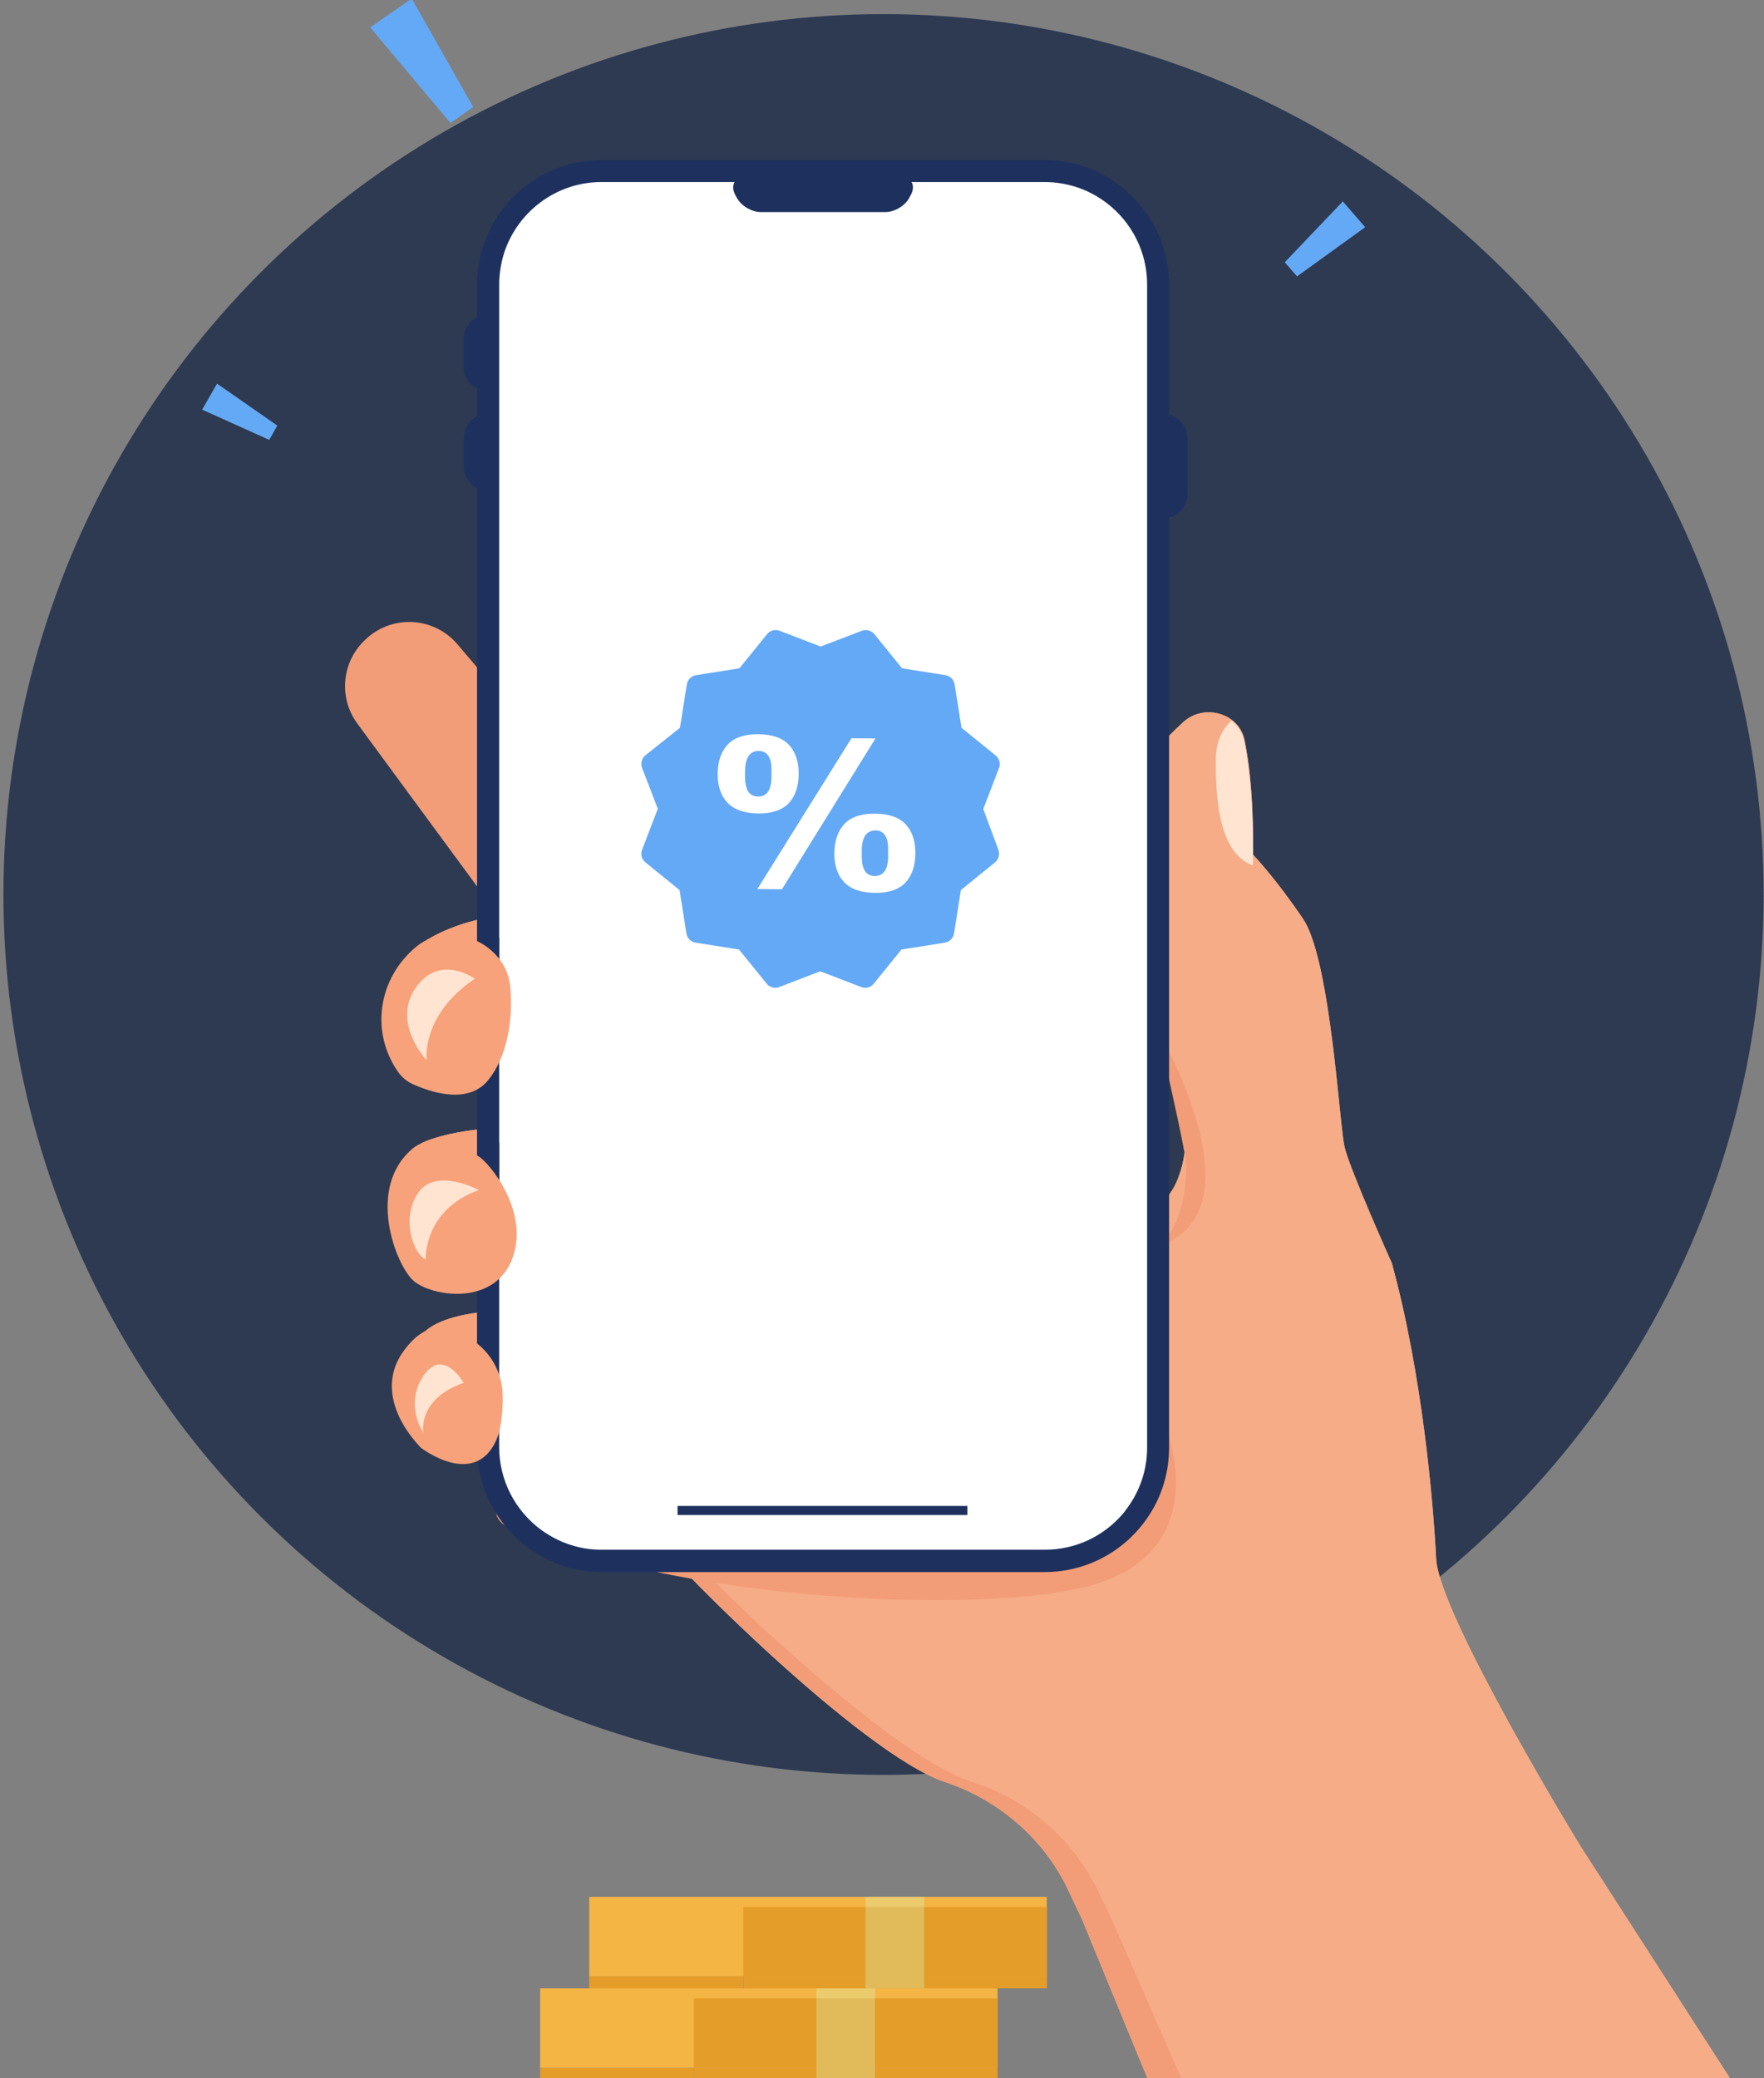 <?xml version="1.0" encoding="utf-8"?>
<!-- Generator: Adobe Illustrator 24.3.0, SVG Export Plug-In . SVG Version: 6.00 Build 0)  -->
<svg version="1.1" id="Layer_1" xmlns="http://www.w3.org/2000/svg" xmlns:xlink="http://www.w3.org/1999/xlink" x="0px" y="0px"
	 viewBox="0 0 875.3 1030.9" style="enable-background:new 0 0 875.3 1030.9;" xml:space="preserve">
<rect x="0" y="0" width="875.3" height="1030.9" fill="#808080" stroke="none"/>
<style type="text/css">
	.st0{fill:#2E3A52;}
	.st1{display:none;}
	.st2{display:inline;}
	.st3{fill:#64A9F5;}
	.st4{fill:#F29D78;}
	.st5{fill:#F7A27A;}
	.st6{fill:#FFB27D;}
	.st7{fill:#F6AC87;}
	.st8{fill:#FFE4D2;}
	.st9{fill:#FFFFFF;}
	.st10{fill:#1E315E;}
	.st11{fill:none;}
	.st12{fill:#E59D29;}
	.st13{fill:#F4B545;}
	.st14{opacity:0.3;}
	.st15{fill:#D8FFCA;}
	.st16{clip-path:url(#SVGID_2_);}
	.st17{clip-path:url(#SVGID_4_);}
	.st18{clip-path:url(#SVGID_6_);}
	.st19{clip-path:url(#SVGID_8_);}
	.st20{clip-path:url(#SVGID_10_);}
	.st21{clip-path:url(#SVGID_12_);}
	.st22{clip-path:url(#SVGID_14_);}
	.st23{clip-path:url(#SVGID_16_);}
	.st24{clip-path:url(#SVGID_18_);}
	.st25{clip-path:url(#SVGID_20_);}
	.st26{clip-path:url(#SVGID_22_);}
	.st27{clip-path:url(#SVGID_24_);}
	.st28{clip-path:url(#SVGID_26_);}
	.st29{clip-path:url(#SVGID_28_);}
	.st30{clip-path:url(#SVGID_30_);}
	.st31{clip-path:url(#SVGID_32_);}
	.st32{clip-path:url(#SVGID_34_);}
	.st33{clip-path:url(#SVGID_36_);}
	.st34{clip-path:url(#SVGID_38_);}
	.st35{clip-path:url(#SVGID_40_);}
	.st36{clip-path:url(#SVGID_42_);}
	.st37{clip-path:url(#SVGID_44_);}
	.st38{clip-path:url(#SVGID_46_);}
	.st39{clip-path:url(#SVGID_48_);}
	.st40{clip-path:url(#SVGID_50_);}
	.st41{clip-path:url(#SVGID_52_);}
	.st42{clip-path:url(#SVGID_54_);}
	.st43{clip-path:url(#SVGID_56_);}
	.st44{clip-path:url(#SVGID_58_);}
	.st45{clip-path:url(#SVGID_60_);}
	.st46{clip-path:url(#SVGID_62_);}
	.st47{clip-path:url(#SVGID_64_);}
	.st48{clip-path:url(#SVGID_66_);}
	.st49{clip-path:url(#SVGID_68_);}
	.st50{clip-path:url(#SVGID_70_);}
	.st51{clip-path:url(#SVGID_72_);}
	.st52{opacity:0.3;clip-path:url(#SVGID_74_);}
	.st53{clip-path:url(#SVGID_76_);}
	.st54{clip-path:url(#SVGID_78_);}
	.st55{clip-path:url(#SVGID_80_);}
	.st56{clip-path:url(#SVGID_82_);}
	.st57{clip-path:url(#SVGID_84_);}
	.st58{opacity:0.3;clip-path:url(#SVGID_86_);}
	.st59{clip-path:url(#SVGID_88_);}
</style>
<g>
	<g>
		<circle class="st0" cx="438.4" cy="443.7" r="436.7"/>
	</g>
</g>
<g class="st1">
	<g class="st2">
		<g>
			<g>
				<polygon class="st3" points="251.7,68.4 237.3,78.4 186.2,17.7 212.7,-0.7 				"/>
			</g>
			<g>
				<polygon class="st3" points="646.9,139.4 637.3,128.3 683,80.3 700.7,100.6 				"/>
			</g>
			<g>
				<polygon class="st3" points="173.8,202.9 167.5,214 115.3,190.4 126.8,170.2 				"/>
			</g>
			<g>
				<g>
					<g>
						<g>
							<path class="st4" d="M322.9,378.3l-65.6-77.4c-10.6-12.5-29.4-13.7-41.5-2.7l-0.4,0.4c-11,10-12.6,26.6-3.8,38.5l75.9,103.2
								L322.9,378.3z"/>
						</g>
					</g>
					<g>
						<g>
							<path class="st5" d="M243.2,436.1c0,0,16.1-10.5,38.6-11.3l-4.2,21.3L243.2,436.1z"/>
						</g>
						<g>
							<path class="st5" d="M240.6,529.2c0,0,11.9-7,43.8-7.6l-13,20.3L240.6,529.2z"/>
						</g>
						<g>
							<path class="st5" d="M239.1,620.2c0,0,2-16.8,55.9-14.6l-24,24.6L239.1,620.2z"/>
						</g>
					</g>
				</g>
				<g>
					<path class="st5" d="M243.2,436.1c0,0,16.1-10.5,38.6-11.3l-4.2,21.3L243.2,436.1z"/>
				</g>
				<g>
					<path class="st5" d="M240.6,529.2c0,0,11.9-7,43.8-7.6l-13,20.3L240.6,529.2z"/>
				</g>
				<g>
					<path class="st5" d="M239.1,620.2c0,0,2-16.8,55.9-14.6l-24,24.6L239.1,620.2z"/>
				</g>
			</g>
			<g>
				<path class="st6" d="M295,708c0,0,4,2.3,9.9,5.7l0,0c2.7,1.6,5.9,3.5,9.2,5.4c3.2,1.9,6.6,3.9,10,6c7.6,4.6,15.1,9.4,20.4,13.1
					c0.2,0.1,0.3,0.2,0.5,0.4c0.2,0.1,0.3,0.2,0.4,0.3s0.3,0.2,0.4,0.3c0.3,0.2,0.7,0.5,1,0.7c0.1,0.1,0.3,0.2,0.4,0.3
					c1.7,1.3,3,2.4,3.8,3.2c0.2,0.2,0.4,0.4,0.5,0.6c0.2,0.3,0.4,0.5,0.4,0.7c1.2,4.8,89.3,100.9,127.5,115
					c6.9,2.5,13.5,5.6,19.7,9.7c0.3,0.2,0.6,0.4,0.9,0.6c16.1,10.7,28.8,25.9,36.4,43.6l6.1,14l0.4,0.9l43.8,101.1H853l-82.5-137.9
					c0,0-64.7-114-66-141.9s-6.3-91.3-20.3-145.9c0,0-19-45.7-21.6-57.1c-2.2-10.1-5.5-75.2-15.1-103.9c-1.2-3.6-2.5-6.7-4-9l0,0
					l0,0c-12.7-20.3-22.8-31.7-22.8-31.7s0-0.1,0-0.3c0.1-3.2,0.6-33.4-3.8-56.5c-0.8-4.2-3-7.5-5.9-9.9c-6.2-5-15.8-5.2-22.2,1.3
					c-0.9,0.9-1.9,1.9-2.8,2.9c-2.5,2.6-5,5.4-7.5,8.3c-0.9,1-1.8,2.1-2.6,3.1c-10,12.1-18.3,25.6-17.3,35.7
					c0.4,3.6,1.3,9.2,2.7,16.2c3.3,17.2,9.1,42.8,14.6,67.2c0.6,2.6,1.2,5.2,1.8,7.8l0,0c0.3,1.3,0.6,2.6,0.9,3.8
					c0,0.1,0.1,0.2,0.1,0.3c0.2,0.8,0.3,1.5,0.5,2.3c0.8,3.3,1.5,6.6,2.2,9.8c1.1,4.9,2.1,9.5,3.1,13.9c0.2,0.8,0.3,1.5,0.5,2.2
					c0.4,1.8,0.8,3.6,1.1,5.3c0.6,2.7,1.1,5.2,1.6,7.5c0.1,0.5,0.2,1.1,0.3,1.6c0,0.1,0.1,0.2,0.1,0.4c0.1,0.3,0.1,0.6,0.2,0.9
					c0.1,0.7,0.3,1.4,0.4,2.1c0.1,0.3,0.1,0.5,0.2,0.8c0,0.2,0.1,0.4,0.1,0.6c0.1,0.5,0.2,1.1,0.3,1.6c0.2,1,0.4,1.9,0.5,2.8
					c0.1,0.3,0.1,0.7,0.2,1c0,0.3,0.1,0.5,0.1,0.7s0.1,0.4,0.1,0.5c0.2,1,0.3,1.8,0.3,2.4c0,0.1,0,0.2,0,0.2c0,0.1,0,0.2,0,0.3
					c0,0.5,0,1.1,0,1.7c0,0.4,0,0.8,0,1.3c0,0.4,0,0.9-0.1,1.3c0,0.2,0,0.5,0,0.7c-0.1,0.9-0.1,1.9-0.2,3c0,0.2,0,0.5-0.1,0.7
					c0,0.3-0.1,0.6-0.1,0.9c0,0.4-0.1,0.8-0.1,1.2c-0.1,0.6-0.2,1.2-0.3,1.8c-0.1,0.4-0.1,0.8-0.2,1.2c-0.1,0.5-0.2,1-0.3,1.4
					c-0.1,0.3-0.1,0.6-0.2,0.9c-0.1,0.5-0.2,1-0.3,1.5c0,0.1-0.1,0.2-0.1,0.3c-0.1,0.3-0.1,0.5-0.2,0.8c-0.1,0.3-0.2,0.6-0.2,0.9
					c-0.1,0.3-0.2,0.6-0.3,0.9c-0.2,0.6-0.4,1.2-0.6,1.7c-0.1,0.3-0.2,0.6-0.3,0.9c-0.2,0.6-0.4,1.1-0.7,1.7
					c-0.1,0.2-0.2,0.5-0.3,0.7c-0.4,0.8-0.8,1.6-1.2,2.4c-0.1,0.2-0.2,0.4-0.3,0.5c-0.1,0.2-0.3,0.5-0.4,0.7
					c-0.1,0.2-0.3,0.4-0.4,0.7c-0.2,0.3-0.3,0.5-0.5,0.8c-0.2,0.2-0.3,0.5-0.5,0.7c-0.3,0.4-0.6,0.8-0.9,1.2
					c-0.1,0.2-0.2,0.3-0.3,0.4c-0.2,0.2-0.4,0.5-0.6,0.7c-0.3,0.3-0.6,0.7-0.9,1c-0.2,0.2-0.5,0.5-0.7,0.7s-0.3,0.3-0.5,0.5l0,0
					c-0.3,0.3-0.6,0.5-0.9,0.8l0,0c-0.6,0.5-1.2,1-1.8,1.5c-1.7,1.3-3.7,2.5-5.8,3.5c-3.8,1.8-16.9,7.8-35.5,16.4
					c-12.8,5.9-28.1,12.9-44.8,20.6c-7.5,3.5-15.3,7-23.2,10.7c-49.3,22.7-104.8,48.2-138.9,63.9c-8.4,3.8-15.4,7.1-20.9,9.6
					c-3.2,1.5-5.8,2.7-7.7,3.6c-1.2,0.6-2.2,1-2.9,1.3c-0.3,0.2-0.6,0.3-0.8,0.4C295.2,707.9,295,708,295,708z"/>
			</g>
			<g>
				<path class="st7" d="M295,708c0,0,4,2.3,9.9,5.7l0,0c2.7,1.6,5.9,3.5,9.2,5.4c3.2,1.9,6.6,3.9,10,6c7.6,4.6,15.1,9.4,20.4,13.1
					c0.2,0.1,0.3,0.2,0.5,0.4c0.2,0.1,0.3,0.2,0.4,0.3s0.3,0.2,0.4,0.3c0.3,0.2,0.7,0.5,1,0.7c0.1,0.1,0.3,0.2,0.4,0.3
					c1.7,1.3,3,2.4,3.8,3.2c0.2,0.2,0.4,0.4,0.5,0.6c0.2,0.3,0.4,0.5,0.4,0.7c1.2,4.8,89.3,100.9,127.5,115
					c6.9,2.5,13.5,5.6,19.7,9.7c0.3,0.2,0.6,0.4,0.9,0.6c16.1,10.7,28.8,25.9,36.4,43.6l6.1,14l0.4,0.9l43.8,101.1H853l-82.5-137.9
					c0,0-64.7-114-66-141.9s-6.3-91.3-20.3-145.9c0,0-19-45.7-21.6-57.1c-2.2-10.1-5.5-75.2-15.1-103.9c-1.2-3.6-2.5-6.7-4-9l0,0
					l0,0c-12.7-20.3-22.8-31.7-22.8-31.7s0-0.1,0-0.3c0.1-3.2,0.6-33.4-3.8-56.5c-0.8-4.2-3-7.5-5.9-9.9c-6.2-5-15.8-5.2-22.2,1.3
					c-0.9,0.9-1.9,1.9-2.8,2.9c-2.5,2.6-5,5.4-7.5,8.3c-0.9,1-1.8,2.1-2.6,3.1c-10,12.1-18.3,25.6-17.3,35.7
					c0.4,3.6,1.3,9.2,2.7,16.2c3.3,17.2,9.1,42.8,14.6,67.2c0.6,2.6,1.2,5.2,1.8,7.8l0,0c0.3,1.3,0.6,2.6,0.9,3.8
					c0,0.1,0.1,0.2,0.1,0.3c0.2,0.8,0.3,1.5,0.5,2.3c0.8,3.3,1.5,6.6,2.2,9.8c1.1,4.9,2.1,9.5,3.1,13.9c0.2,0.8,0.3,1.5,0.5,2.2
					c0.4,1.8,0.8,3.6,1.1,5.3c0.6,2.7,1.1,5.2,1.6,7.5c0.1,0.5,0.2,1.1,0.3,1.6c0,0.1,0.1,0.2,0.1,0.4c0.1,0.3,0.1,0.6,0.2,0.9
					c0.1,0.7,0.3,1.4,0.4,2.1c0.1,0.3,0.1,0.5,0.2,0.8c0,0.2,0.1,0.4,0.1,0.6c0.1,0.5,0.2,1.1,0.3,1.6c0.2,1,0.4,1.9,0.5,2.8
					c0.1,0.3,0.1,0.7,0.2,1c0,0.3,0.1,0.5,0.1,0.7s0.1,0.4,0.1,0.5c0.2,1,0.3,1.8,0.3,2.4c0,0.1,0,0.2,0,0.2c0,0.1,0,0.2,0,0.3
					c0,0.5,0,1.1,0,1.7c0,0.4,0,0.8,0,1.3c0,0.4,0,0.9-0.1,1.3c0,0.2,0,0.5,0,0.7c-0.1,0.9-0.1,1.9-0.2,3c0,0.2,0,0.5-0.1,0.7
					c0,0.3-0.1,0.6-0.1,0.9c0,0.4-0.1,0.8-0.1,1.2c-0.1,0.6-0.2,1.2-0.3,1.8c-0.1,0.4-0.1,0.8-0.2,1.2c-0.1,0.5-0.2,1-0.3,1.4
					c-0.1,0.3-0.1,0.6-0.2,0.9c-0.1,0.5-0.2,1-0.3,1.5c0,0.1-0.1,0.2-0.1,0.3c-0.1,0.3-0.1,0.5-0.2,0.8c-0.1,0.3-0.2,0.6-0.2,0.9
					c-0.1,0.3-0.2,0.6-0.3,0.9c-0.2,0.6-0.4,1.2-0.6,1.7c-0.1,0.3-0.2,0.6-0.3,0.9c-0.2,0.6-0.4,1.1-0.7,1.7
					c-0.1,0.2-0.2,0.5-0.3,0.7c-0.4,0.8-0.8,1.6-1.2,2.4c-0.1,0.2-0.2,0.4-0.3,0.5c-0.1,0.2-0.3,0.5-0.4,0.7
					c-0.1,0.2-0.3,0.4-0.4,0.7c-0.2,0.3-0.3,0.5-0.5,0.8c-0.2,0.2-0.3,0.5-0.5,0.7c-0.3,0.4-0.6,0.8-0.9,1.2
					c-0.1,0.2-0.2,0.3-0.3,0.4c-0.2,0.2-0.4,0.5-0.6,0.7c-0.3,0.3-0.6,0.7-0.9,1c-0.2,0.2-0.5,0.5-0.7,0.7s-0.3,0.3-0.5,0.5l0,0
					c-0.3,0.3-0.6,0.5-0.9,0.8l0,0c-0.6,0.5-1.2,1-1.8,1.5c-1.7,1.3-3.7,2.5-5.8,3.5c-3.8,1.8-16.9,7.8-35.5,16.4
					c-12.8,5.9-28.1,12.9-44.8,20.6c-7.5,3.5-15.3,7-23.2,10.7c-49.3,22.7-104.8,48.2-138.9,63.9c-8.4,3.8-15.4,7.1-20.9,9.6
					c-3.2,1.5-5.8,2.7-7.7,3.6c-1.2,0.6-2.2,1-2.9,1.3c-0.3,0.2-0.6,0.3-0.8,0.4C295.2,707.9,295,708,295,708z"/>
			</g>
			<g>
				<path class="st8" d="M604.1,354c0,14.9,0.6,42.1,16.9,48.1c0.1-3.2,0.6-33.4-3.8-56.5c-0.8-4.2-3-7.5-5.9-9.9
					C607.7,338.9,604.1,344.4,604.1,354z"/>
			</g>
			<g>
				<path class="st4" d="M577.9,576.2c47.7-16.3,1-96.2,0-97.8c6.7,29.9,12.7,56.4,12.7,61C590.5,548,589.6,565.6,577.9,576.2z"/>
			</g>
			<g>
				<path class="st4" d="M277.1,690.2c-4.2,4.4-2.8,11.6,2.7,14.1c5.4,2.4,11.1,4.6,17,6.7c4.8,1.7,9.7,3.3,14.8,4.9
					c2.6,0.8,5.3,1.6,8,2.3c7.7,2.1,15.6,4.1,23.7,5.9c73.8,16.2,160,17.2,198.7,8.5c66.5-15.1,37.4-78.4,37.4-78.4
					c-0.2-0.8-0.7-1.5-1.6-2.3c-9.4-8.3-57-17.3-114.5-23.2c-19.1-1.9-39.2-3.5-59.4-4.6c-14.6-0.8-29.2-1.3-43.4-1.5
					c-4.3-0.1-8.6-0.1-12.9-0.1c-28.5,0-55.1,1.4-76.3,4.8v39.2C271.4,674.9,273.5,683,277.1,690.2
					C277.2,690.2,277.2,690.2,277.1,690.2z"/>
			</g>
			<path class="st4" d="M291.6,705.5c0.1,0.1,1.6,0.9,3.9,2.3c2.6,1.5,6.4,3.8,10.8,6.4c2.7,1.6,5.6,3.3,8.6,5.2l0,0
				c3.1,1.9,6.4,3.9,9.5,5.9c7.6,4.7,14.9,9.4,20.1,13.1c0.2,0.1,0.3,0.2,0.5,0.4c0.2,0.1,0.3,0.2,0.4,0.3s0.3,0.2,0.4,0.3
				c0.3,0.2,0.7,0.5,1,0.7c0.1,0.1,0.3,0.2,0.4,0.3c1.7,1.3,3,2.4,3.8,3.2c0.2,0.2,0.4,0.4,0.5,0.6c0.2,0.3,0.4,0.5,0.4,0.7
				c1.2,4.8,89.3,100.9,127.5,115c6.9,2.5,13.5,5.6,19.7,9.7c0.3,0.2,0.6,0.4,0.9,0.6c16.1,10.7,28.8,25.9,36.4,43.6l6.1,14l0.4,0.9
				l43.8,101.1h15.4L556,927.7l-0.4-0.9l-6.3-13.9c-6.3-14-15.7-26.3-27.4-36c-0.1-0.1-0.2-0.2-0.4-0.3c-3-2.4-6.1-4.7-9.3-6.8
				c-0.3-0.2-0.6-0.4-0.9-0.6c-6.2-3.9-12.9-7-19.8-9.4c-27.2-9.6-80.1-59.9-109.1-90.1c-0.1-0.1-0.2-0.2-0.3-0.3
				c-11.8-12.3-19.5-21.2-19.9-22.6c-0.7-2.7-17.1-12.8-32.3-21.6c-3.1-1.8-6.1-3.6-9-5.2c-1.8-1.1-3.6-2.1-5.2-3l0,0
				c-6.6-3.7-11.1-6.2-11.1-6.2l-8.4-3.4L291.6,705.5z"/>
			<g>
				<path class="st9" d="M268.8,136.5v531.7c0,8.5,2.1,16.6,5.8,23.8c4.5,8.6,11.3,15.9,19.7,20.8c5,3,10.6,5.2,16.5,6.3
					c0.4,0.1,0.7,0.2,1.1,0.2c1.7,0.3,3.4,0.5,5.1,0.6c1.2,0.1,2.4,0.1,3.7,0.1h202.7c28.5,0,51.9-23.3,51.9-51.9V136.5
					c0-5-0.7-9.8-2-14.4c-1.4-4.8-3.5-9.4-6.2-13.5c-6.1-9.4-15.1-16.8-25.7-20.7c-5.6-2.1-11.6-3.2-17.9-3.2H320.7
					C292.2,84.7,268.8,108,268.8,136.5z"/>
			</g>
			<g>
				<path class="st10" d="M268.9,540.4c2.1,2.6,4.4,5.9,6.4,9.7c0.1,0.2,0.2,0.3,0.3,0.5c0.3,0.5,0.5,1,0.8,1.5v-23.3L268.9,540.4z
					 M276.1,450.1c0.1,0.2,0.2,0.4,0.3,0.6v-16l-2.2,11.4L274,446C274.7,447.4,275.5,448.7,276.1,450.1z M574.4,478.4
					c-0.6-2.6-1.2-5.2-1.8-7.8v107.2c0.6-0.5,1.2-1,1.8-1.5l0,0c0.3-0.3,0.6-0.5,0.9-0.8l0,0c0.2-0.2,0.3-0.3,0.5-0.5
					s0.5-0.5,0.7-0.7c0.3-0.3,0.6-0.7,0.9-1c0.2-0.2,0.4-0.5,0.6-0.7c0.1-0.1,0.2-0.3,0.3-0.4c0.3-0.4,0.6-0.8,0.9-1.2
					c0.2-0.2,0.3-0.5,0.5-0.7c0.2-0.3,0.3-0.5,0.5-0.8c0.1-0.2,0.3-0.4,0.4-0.7c0.1-0.2,0.3-0.5,0.4-0.7c0.1-0.2,0.2-0.4,0.3-0.5
					c0.4-0.8,0.8-1.6,1.2-2.4c0.1-0.2,0.2-0.5,0.3-0.7v-48.1c-0.4-1.7-0.7-3.5-1.1-5.3c-0.2-0.7-0.3-1.5-0.5-2.2
					c-1-4.4-2-9-3.1-13.9c-0.7-3.2-1.5-6.5-2.2-9.8c-0.2-0.8-0.3-1.5-0.5-2.3c0-0.1-0.1-0.2-0.1-0.3
					C575,481,574.7,479.7,574.4,478.4L574.4,478.4z M266.2,136.5v531.7c0,1.3,0,2.6,0.1,3.9c0.5,7.2,2.4,14.3,5.5,20.7l0,0
					c0.2,0.5,0.5,0.9,0.7,1.4c2.2,4.3,4.9,8.2,8.1,11.7l0,0c3.9,4.3,8.4,8.1,13.5,11.1c6,3.6,12.5,6,19.4,7.2
					c1.8,0.3,3.7,0.5,5.6,0.7c0.5,0,1,0.1,1.5,0.1c0.1,0,0.2,0,0.3,0c0.8,0,1.5,0.1,2.2,0.1h202.7c14.5,0,27.8-5.5,37.8-14.4
					c0.4-0.4,0.9-0.8,1.3-1.2c8.8-8.4,15-19.5,17.1-32.1l0,0c0.5-3,0.8-6.1,0.8-9.2V136.5c0-5.4-0.8-10.7-2.2-15.8
					c-5-17.3-18.1-31.3-35-37.6c-6.3-2.3-12.9-3.5-19.6-3.5H323.1C291.7,79.6,266.2,105.1,266.2,136.5z M276.3,136.5
					c0-5,0.8-9.8,2.2-14.3c0.3-1,0.7-2,1.1-3c6.9-17.2,23.8-29.5,43.5-29.5h202.7c5.5,0,10.9,1,16.1,2.9
					c13.9,5.2,24.7,16.7,28.8,30.9c1.2,4.2,1.8,8.6,1.8,13v531.7c0,10.6-3.5,20.3-9.4,28.1c-0.3,0.5-0.7,0.9-1,1.3
					c-0.3,0.4-0.6,0.8-0.9,1.1c-8.6,9.9-21.2,16.2-35.3,16.2H323.1c-1,0-2.1,0-3.3-0.1c-1.6-0.1-3.1-0.3-4.6-0.5
					c-5.6-1-11-3-15.9-5.9c-1.3-0.7-2.5-1.6-3.7-2.4c-5.9-4.3-10.7-9.9-14.1-16.4c-3.4-6.6-5.2-14-5.2-21.4V136.5z M572.6,470.5
					v107.2c0.6-0.5,1.2-1,1.8-1.5l0,0c0.3-0.3,0.6-0.5,0.9-0.8l0,0c0.2-0.2,0.3-0.3,0.5-0.5s0.5-0.5,0.7-0.7c0.3-0.3,0.6-0.7,0.9-1
					c0.2-0.2,0.4-0.5,0.6-0.7c0.1-0.1,0.2-0.3,0.3-0.4c0.3-0.4,0.6-0.8,0.9-1.2c0.2-0.2,0.3-0.5,0.5-0.7c0.2-0.3,0.3-0.5,0.5-0.8
					c0.1-0.2,0.3-0.4,0.4-0.7c0.1-0.2,0.3-0.5,0.4-0.7c0.1-0.2,0.2-0.4,0.3-0.5c0.4-0.8,0.8-1.6,1.2-2.4c0.1-0.2,0.2-0.5,0.3-0.7
					v-48.1c-0.4-1.7-0.7-3.5-1.1-5.3c-0.2-0.7-0.3-1.5-0.5-2.2c-1-4.4-2-9-3.1-13.9c-0.7-3.2-1.5-6.5-2.2-9.8
					c-0.2-0.8-0.3-1.5-0.5-2.3c0-0.1-0.1-0.2-0.1-0.3c-0.3-1.3-0.6-2.5-0.9-3.8l0,0C573.8,475.8,573.2,473.2,572.6,470.5z
					 M273.9,446.1c0.9,1.3,1.6,2.6,2.2,4c0.1,0.2,0.2,0.4,0.3,0.6v-16l-2.2,11.4H273.9z M268.9,540.4c2.1,2.6,4.4,5.9,6.4,9.7
					c0.1,0.2,0.2,0.3,0.3,0.5c0.3,0.5,0.5,1,0.8,1.5v-23.3L268.9,540.4z"/>
			</g>
			<path class="st10" d="M396,103.3h57c4.1,0,9-2.8,11-6.5l0.7-1.4c2.3-4.3,0.2-8.2-4.9-8.2h-70.6c-5.1,0-7.2,3.9-4.9,8.2l0.7,1.4
				C387,100.5,391.9,103.3,396,103.3z"/>
			<g>
				<g>
					<g>
						<path class="st5" d="M281.4,457.4c-1.8-19.9-27.4-31-42.8-18.4c-17.6,14.4-21.5,39-8.5,57.5c1.7,2.5,4.2,4.4,6.9,5.7
							c8,3.6,25.2,9.4,34.4-2.1C279.7,489.7,282.9,472.9,281.4,457.4z"/>
					</g>
					<g>
						<path class="st8" d="M265.2,453.9c0,0-16.1-11.8-27.1,4.2c-11,16.1,5.1,33,5.1,33S240.5,470.4,265.2,453.9z"/>
					</g>
				</g>
				<g>
					<g>
						<path class="st5" d="M237.3,531.2c-22.2,17.8-8.2,53.9,0,60.9s35.7,11.4,44.5-8.9c8.8-20.3-7.1-41.9-14-47.6
							C267.7,535.6,248.4,522.3,237.3,531.2z"/>
					</g>
					<g>
						<path class="st8" d="M267.1,550.4c0,0-19.7-10.6-27.7,1.3c-8,11.8-2.1,27.9,3.4,30.4C242.7,582.1,241.5,559.7,267.1,550.4z"/>
					</g>
				</g>
				<g>
					<g>
						<path class="st5" d="M277.9,643.4c-0.3-8.1-3.9-15.7-9.9-21.2c-12.7-11.5-24.4-12.9-35.1,1.5c-11.3,15.1-4.2,32.1,7.5,44.6
							c0,0,26.2,20.3,35.5-5.9C276,662.4,278.4,654.3,277.9,643.4z"/>
					</g>
					<g>
						<path class="st8" d="M260.1,638.5c0,0-9.5-16.5-18.4-3.2s0,26,0,26S238.6,646.1,260.1,638.5z"/>
					</g>
				</g>
			</g>
			<path class="st10" d="M271.4,185.4L271.4,185.4V150l0,0c-6.3,0-11.4,5.1-11.4,11.4V174C260.1,180.3,265.1,185.4,271.4,185.4z"/>
			<path class="st10" d="M271.4,230.8L271.4,230.8v-35.3l0,0c-6.3,0-11.4,5.1-11.4,11.4v12.6C260.1,225.7,265.1,230.8,271.4,230.8z"
				/>
			<path class="st10" d="M579.9,243.5L579.9,243.5v-48l0,0c6.3,0,11.4,5.1,11.4,11.4v25.2C591.2,238.4,586.1,243.5,579.9,243.5z"/>
			<path class="st3" d="M504.9,392l8-20.8c0.9-2.3,0.2-4.9-1.7-6.4l-17.3-14l-3.5-22c-0.4-2.4-2.3-4.3-4.7-4.7l-22-3.5l-14-17.3
				c-1.5-1.9-4.2-2.6-6.4-1.7l-20.8,8l-20.8-8c-2.3-0.9-4.9-0.2-6.4,1.7l-14,17.3l-22,3.5c-2.4,0.4-4.3,2.3-4.7,4.7l-3.5,22
				l-17.3,14c-1.9,1.5-2.6,4.1-1.7,6.4l8,20.8l-8,20.8c-0.9,2.3-0.2,4.9,1.7,6.4l17.3,14l3.5,22c0.4,2.4,2.3,4.3,4.7,4.7l22,3.5
				l14,17.3c1.6,1.9,4.2,2.6,6.4,1.7l20.8-8l20.8,8c0.7,0.2,1.3,0.4,2,0.4c1.7,0,3.3-0.7,4.4-2.1l14-17.3l22-3.5
				c2.4-0.4,4.3-2.3,4.7-4.7l3.5-22l17.3-14c1.9-1.6,2.6-4.1,1.7-6.4L504.9,392z"/>
			<g>
				<g>
					<path class="st9" d="M407.5,360.3c3.3,3.6,4.9,8.5,4.8,14.9c-0.1,6.2-1.8,11.1-5.1,14.6c-3.4,3.5-8.6,5.2-15.6,5.2
						c-7-0.1-12.2-1.9-15.5-5.5s-5-8.5-4.9-14.7c0.1-6.3,1.8-11.3,5.2-14.8c3.4-3.5,8.6-5.2,15.6-5.2
						C399.1,354.9,404.2,356.7,407.5,360.3z M386.8,365.9c-1.1,1.7-1.7,4.1-1.7,7.1v3.6c0,3,0.5,5.4,1.6,7.1
						c1.1,1.8,2.8,2.7,5.1,2.7c4.4,0,6.6-3.2,6.7-9.7v-3.6c0.1-6.5-2.1-9.8-6.5-9.8C389.7,363.3,387.9,364.1,386.8,365.9z
						 M391.4,433.2l47.7-76.5l12.2,0.1l-47.5,76.5L391.4,433.2z M466.7,400.6c3.3,3.6,4.9,8.5,4.8,14.9c-0.1,6.2-1.8,11.1-5.1,14.6
						c-3.4,3.5-8.6,5.2-15.6,5.2c-7-0.1-12.2-1.9-15.5-5.5s-5-8.5-4.9-14.7c0.1-6.3,1.8-11.3,5.2-14.8c3.4-3.5,8.6-5.2,15.6-5.2
						C458.3,395.1,463.4,397,466.7,400.6z M446,406.2c-1.1,1.7-1.7,4.1-1.7,7.1v3.6c0,3,0.5,5.4,1.6,7.1c1.1,1.8,2.8,2.7,5.1,2.7
						c4.4,0,6.6-3.2,6.7-9.7v-3.6c0.1-6.5-2.1-9.8-6.5-9.8C448.8,403.6,447.1,404.4,446,406.2z"/>
				</g>
			</g>
			<rect x="357.9" y="694.9" class="st10" width="132.6" height="4.1"/>
			<rect x="492" y="548.5" class="st11" width="21.2" height="11.1"/>
		</g>
		<g>
			<g>
				<rect x="301.1" y="1023.4" class="st12" width="185.6" height="7.3"/>
			</g>
			<g>
				<rect x="207.1" y="1023.4" class="st12" width="94" height="7.3"/>
			</g>
			<g>
				<rect x="207.1" y="974.8" class="st13" width="279.6" height="48.5"/>
			</g>
			<g>
				<rect x="301.1" y="981" class="st12" width="185.6" height="42.4"/>
			</g>
			<g class="st14">
				<rect x="376" y="974.8" class="st15" width="35.9" height="55.9"/>
			</g>
			<g>
				<rect x="237.2" y="918.9" class="st13" width="279.6" height="48.5"/>
			</g>
			<g>
				<rect x="331.2" y="925.1" class="st12" width="185.6" height="42.4"/>
			</g>
			<g>
				<rect x="331.2" y="967.5" class="st12" width="185.6" height="7.3"/>
			</g>
			<g>
				<rect x="237.2" y="967.5" class="st12" width="94" height="7.3"/>
			</g>
			<g class="st14">
				<rect x="406.1" y="918.9" class="st15" width="35.9" height="55.9"/>
			</g>
		</g>
	</g>
</g>
<g>
	<defs>
		<rect id="SVGID_1_" x="100.3" y="-0.7" width="757.8" height="1032.4"/>
	</defs>
	<clipPath id="SVGID_2_">
		<use xlink:href="#SVGID_1_"  style="overflow:visible;"/>
	</clipPath>
	<g class="st16">
		<polygon class="st3" points="204.3,-0.7 183.7,13.6 223.5,61 234.8,53.1 		"/>
	</g>
</g>
<g>
	<defs>
		<rect id="SVGID_3_" x="100.3" y="-0.7" width="757.8" height="1032.4"/>
	</defs>
	<clipPath id="SVGID_4_">
		<use xlink:href="#SVGID_3_"  style="overflow:visible;"/>
	</clipPath>
	<g class="st17">
		<polygon class="st3" points="643.6,137.1 637.5,130.1 666.3,99.9 677.4,112.7 		"/>
	</g>
</g>
<g>
	<defs>
		<rect id="SVGID_5_" x="100.3" y="-0.7" width="757.8" height="1032.4"/>
	</defs>
	<clipPath id="SVGID_6_">
		<use xlink:href="#SVGID_5_"  style="overflow:visible;"/>
	</clipPath>
	<g class="st18">
		<polygon class="st3" points="100.3,203.2 133.6,218.2 137.6,211.1 107.7,190.3 		"/>
	</g>
</g>
<g>
	<defs>
		<rect id="SVGID_7_" x="100.3" y="-0.7" width="757.8" height="1032.4"/>
	</defs>
	<clipPath id="SVGID_8_">
		<use xlink:href="#SVGID_7_"  style="overflow:visible;"/>
	</clipPath>
	<g class="st19">
		<defs>
			<rect id="SVGID_9_" x="100.3" y="-0.7" width="757.8" height="1032.4"/>
		</defs>
		<clipPath id="SVGID_10_">
			<use xlink:href="#SVGID_9_"  style="overflow:visible;"/>
		</clipPath>
		<g class="st20">
			<path class="st4" d="M298.2,403.5L227,319.6c-11.5-13.5-31.9-14.9-45.1-2.9l-0.4,0.4c-11.9,10.8-13.7,28.9-4.2,41.8l82.3,111.9
				L298.2,403.5z"/>
		</g>
	</g>
	<g class="st19">
		<defs>
			<rect id="SVGID_11_" x="100.3" y="-0.7" width="757.8" height="1032.4"/>
		</defs>
		<clipPath id="SVGID_12_">
			<use xlink:href="#SVGID_11_"  style="overflow:visible;"/>
		</clipPath>
		<g class="st21">
			<path class="st5" d="M211.7,466.3c0,0,17.4-11.4,41.9-12.3l-4.5,23.2L211.7,466.3z"/>
		</g>
	</g>
	<g class="st19">
		<defs>
			<rect id="SVGID_13_" x="100.3" y="-0.7" width="757.8" height="1032.4"/>
		</defs>
		<clipPath id="SVGID_14_">
			<use xlink:href="#SVGID_13_"  style="overflow:visible;"/>
		</clipPath>
		<g class="st22">
			<path class="st5" d="M208.9,567.2c0,0,13-7.5,47.5-8.2l-14.1,22L208.9,567.2z"/>
		</g>
	</g>
	<g class="st19">
		<defs>
			<rect id="SVGID_15_" x="100.3" y="-0.7" width="757.8" height="1032.4"/>
		</defs>
		<clipPath id="SVGID_16_">
			<use xlink:href="#SVGID_15_"  style="overflow:visible;"/>
		</clipPath>
		<g class="st23">
			<path class="st5" d="M207.3,665.9c0,0,2.2-18.2,60.7-15.8l-26,26.7L207.3,665.9z"/>
		</g>
	</g>
	<g class="st19">
		<defs>
			<rect id="SVGID_17_" x="100.3" y="-0.7" width="757.8" height="1032.4"/>
		</defs>
		<clipPath id="SVGID_18_">
			<use xlink:href="#SVGID_17_"  style="overflow:visible;"/>
		</clipPath>
		<g class="st24">
			<path class="st5" d="M211.7,466.3c0,0,17.4-11.4,41.9-12.3l-4.5,23.2L211.7,466.3z"/>
		</g>
	</g>
	<g class="st19">
		<defs>
			<rect id="SVGID_19_" x="100.3" y="-0.7" width="757.8" height="1032.4"/>
		</defs>
		<clipPath id="SVGID_20_">
			<use xlink:href="#SVGID_19_"  style="overflow:visible;"/>
		</clipPath>
		<g class="st25">
			<path class="st5" d="M208.9,567.2c0,0,13-7.5,47.5-8.2l-14.1,22L208.9,567.2z"/>
		</g>
	</g>
	<g class="st19">
		<defs>
			<rect id="SVGID_21_" x="100.3" y="-0.7" width="757.8" height="1032.4"/>
		</defs>
		<clipPath id="SVGID_22_">
			<use xlink:href="#SVGID_21_"  style="overflow:visible;"/>
		</clipPath>
		<g class="st26">
			<path class="st5" d="M207.3,665.9c0,0,2.2-18.2,60.7-15.8l-26,26.7L207.3,665.9z"/>
		</g>
	</g>
	<g class="st19">
		<defs>
			<rect id="SVGID_23_" x="100.3" y="-0.7" width="757.8" height="1032.4"/>
		</defs>
		<clipPath id="SVGID_24_">
			<use xlink:href="#SVGID_23_"  style="overflow:visible;"/>
		</clipPath>
		<g class="st27">
			<path class="st6" d="M268,731.1c0,0,4.3,2.3,10.7,5.7l0,0c3,1.6,6.4,3.5,10,5.5c3.5,1.9,7.2,4,10.8,6c8.2,4.6,16.4,9.4,22.2,13.2
				c0.2,0.1,0.4,0.2,0.6,0.4c0.2,0.1,0.3,0.2,0.5,0.3s0.3,0.2,0.5,0.3c0.4,0.2,0.7,0.5,1.1,0.7c0.2,0.1,0.3,0.2,0.5,0.3
				c1.9,1.3,3.3,2.4,4.2,3.3c0.2,0.2,0.4,0.4,0.6,0.6c0.2,0.3,0.4,0.5,0.4,0.7c1.3,4.8,96.9,101.4,138.3,115.6
				c7.5,2.5,14.7,5.7,21.3,9.7c0.3,0.2,0.7,0.4,1,0.6c17.5,10.7,31.2,26,39.5,43.8l6.6,14l0.4,0.9l32.1,78h289l-74.1-115
				c0,0-70.2-114.6-71.6-142.6c-1.4-28-6.9-91.8-22-146.6c0,0-20.6-45.9-23.4-57.4c-2.4-10.2-6-75.6-16.4-104.4
				c-1.3-3.7-2.7-6.7-4.3-9l0,0l0,0c-13.8-20.4-24.8-31.8-24.8-31.8s0-0.1,0-0.3c0.1-3.3,0.7-33.5-4.2-56.7
				c-0.9-4.2-3.3-7.6-6.4-9.9c-6.8-5-17.1-5.2-24.1,1.3c-1,1-2,1.9-3.1,2.9c-2.7,2.6-5.4,5.4-8.1,8.3c-1,1-1.9,2.1-2.9,3.1
				c-10.8,12.2-19.9,25.7-18.7,35.9c0.4,3.6,1.4,9.2,2.9,16.3c3.6,17.3,9.8,43,15.8,67.5c0.6,2.6,1.3,5.3,1.9,7.9l0,0
				c0.3,1.3,0.6,2.6,0.9,3.9c0,0.1,0.1,0.2,0.1,0.3c0.2,0.8,0.4,1.5,0.6,2.3c0.8,3.4,1.6,6.7,2.4,9.9c1.2,4.9,2.3,9.6,3.3,14
				c0.2,0.8,0.4,1.5,0.5,2.2c0.4,1.8,0.8,3.6,1.2,5.3c0.6,2.7,1.2,5.2,1.7,7.5c0.1,0.5,0.2,1.1,0.3,1.6c0,0.1,0.1,0.2,0.1,0.4
				c0.1,0.3,0.1,0.6,0.2,0.9c0.2,0.7,0.3,1.4,0.5,2.1c0.1,0.3,0.1,0.5,0.2,0.8c0,0.2,0.1,0.4,0.1,0.6c0.1,0.5,0.2,1.1,0.3,1.6
				c0.2,1,0.4,2,0.5,2.8c0.1,0.4,0.1,0.7,0.2,1c0,0.3,0.1,0.5,0.1,0.7s0.1,0.4,0.1,0.5c0.2,1,0.3,1.8,0.3,2.4c0,0.1,0,0.2,0,0.2
				c0,0.1,0,0.2,0,0.3c0,0.5,0,1.1,0,1.7c0,0.4,0,0.8,0,1.3c0,0.4,0,0.9-0.1,1.3c0,0.2,0,0.5,0,0.7c-0.1,0.9-0.1,1.9-0.2,3
				c0,0.2,0,0.5-0.1,0.7c0,0.3-0.1,0.6-0.1,0.9c0,0.4-0.1,0.8-0.2,1.2c-0.1,0.6-0.2,1.2-0.3,1.8c-0.1,0.4-0.1,0.8-0.2,1.2
				c-0.1,0.5-0.2,1-0.3,1.4c-0.1,0.3-0.1,0.6-0.2,0.9c-0.1,0.5-0.2,1-0.4,1.5c0,0.1-0.1,0.2-0.1,0.3c-0.1,0.3-0.1,0.5-0.2,0.8
				c-0.1,0.3-0.2,0.6-0.3,0.9c-0.1,0.3-0.2,0.6-0.3,0.9c-0.2,0.6-0.4,1.2-0.6,1.7c-0.1,0.3-0.2,0.6-0.3,0.9
				c-0.2,0.6-0.5,1.1-0.7,1.7c-0.1,0.2-0.2,0.5-0.4,0.8c-0.4,0.8-0.8,1.7-1.3,2.5c-0.1,0.2-0.2,0.4-0.3,0.5
				c-0.1,0.2-0.3,0.5-0.5,0.7c-0.1,0.2-0.3,0.4-0.4,0.7c-0.2,0.3-0.4,0.5-0.5,0.8c-0.2,0.2-0.3,0.5-0.5,0.7
				c-0.3,0.4-0.6,0.8-0.9,1.2c-0.1,0.2-0.2,0.3-0.4,0.5s-0.4,0.5-0.6,0.7c-0.3,0.3-0.6,0.7-1,1c-0.2,0.2-0.5,0.5-0.8,0.7
				c-0.2,0.2-0.4,0.3-0.5,0.5l0,0c-0.3,0.3-0.6,0.5-0.9,0.8l0,0c-0.6,0.5-1.2,1-1.9,1.5c-1.9,1.3-4,2.5-6.3,3.6
				c-4.1,1.8-18.3,7.9-38.6,16.5c-13.8,5.9-30.5,13-48.6,20.7c-8.1,3.5-16.6,7.1-25.1,10.7c-53.5,22.8-113.7,48.4-150.7,64.3
				c-9.1,3.9-16.8,7.2-22.6,9.7c-3.5,1.5-6.3,2.7-8.4,3.6c-1.3,0.6-2.4,1-3.1,1.3c-0.4,0.2-0.6,0.3-0.9,0.4
				C268.2,731,268,731.1,268,731.1"/>
		</g>
	</g>
	<g class="st19">
		<defs>
			<rect id="SVGID_25_" x="100.3" y="-0.7" width="757.8" height="1032.4"/>
		</defs>
		<clipPath id="SVGID_26_">
			<use xlink:href="#SVGID_25_"  style="overflow:visible;"/>
		</clipPath>
		<g class="st28">
			<path class="st7" d="M268,731.1c0,0,4.3,2.3,10.7,5.7l0,0c3,1.6,6.4,3.5,10,5.5c3.5,1.9,7.2,4,10.8,6c8.2,4.6,16.4,9.4,22.2,13.2
				c0.2,0.1,0.4,0.2,0.6,0.4c0.2,0.1,0.3,0.2,0.5,0.3s0.3,0.2,0.5,0.3c0.4,0.2,0.7,0.5,1.1,0.7c0.2,0.1,0.3,0.2,0.5,0.3
				c1.9,1.3,3.3,2.4,4.2,3.3c0.2,0.2,0.4,0.4,0.6,0.6c0.2,0.3,0.4,0.5,0.4,0.7c1.3,4.8,96.9,101.4,138.3,115.6
				c7.5,2.5,14.7,5.7,21.3,9.7c0.3,0.2,0.7,0.4,1,0.6c17.5,10.7,31.2,26,39.5,43.8l6.6,14l0.4,0.9l32.1,78h289l-74.1-115
				c0,0-70.2-114.6-71.6-142.6c-1.4-28-6.9-91.8-22-146.6c0,0-20.6-45.9-23.4-57.4c-2.4-10.2-6-75.6-16.4-104.4
				c-1.3-3.7-2.7-6.7-4.3-9l0,0l0,0c-13.8-20.4-24.8-31.8-24.8-31.8s0-0.1,0-0.3c0.1-3.3,0.7-33.5-4.2-56.7
				c-0.9-4.2-3.3-7.6-6.4-9.9c-6.8-5-17.1-5.2-24.1,1.3c-1,1-2,1.9-3.1,2.9c-2.7,2.6-5.4,5.4-8.1,8.3c-1,1-1.9,2.1-2.9,3.1
				c-10.8,12.2-19.9,25.7-18.7,35.9c0.4,3.6,1.4,9.2,2.9,16.3c3.6,17.3,9.8,43,15.8,67.5c0.6,2.6,1.3,5.3,1.9,7.9l0,0
				c0.3,1.3,0.6,2.6,0.9,3.9c0,0.1,0.1,0.2,0.1,0.3c0.2,0.8,0.4,1.5,0.6,2.3c0.8,3.4,1.6,6.7,2.4,9.9c1.2,4.9,2.3,9.6,3.3,14
				c0.2,0.8,0.4,1.5,0.5,2.2c0.4,1.8,0.8,3.6,1.2,5.3c0.6,2.7,1.2,5.2,1.7,7.5c0.1,0.5,0.2,1.1,0.3,1.6c0,0.1,0.1,0.2,0.1,0.4
				c0.1,0.3,0.1,0.6,0.2,0.9c0.2,0.7,0.3,1.4,0.5,2.1c0.1,0.3,0.1,0.5,0.2,0.8c0,0.2,0.1,0.4,0.1,0.6c0.1,0.5,0.2,1.1,0.3,1.6
				c0.2,1,0.4,2,0.5,2.8c0.1,0.4,0.1,0.7,0.2,1c0,0.3,0.1,0.5,0.1,0.7s0.1,0.4,0.1,0.5c0.2,1,0.3,1.8,0.3,2.4c0,0.1,0,0.2,0,0.2
				c0,0.1,0,0.2,0,0.3c0,0.5,0,1.1,0,1.7c0,0.4,0,0.8,0,1.3c0,0.4,0,0.9-0.1,1.3c0,0.2,0,0.5,0,0.7c-0.1,0.9-0.1,1.9-0.2,3
				c0,0.2,0,0.5-0.1,0.7c0,0.3-0.1,0.6-0.1,0.9c0,0.4-0.1,0.8-0.2,1.2c-0.1,0.6-0.2,1.2-0.3,1.8c-0.1,0.4-0.1,0.8-0.2,1.2
				c-0.1,0.5-0.2,1-0.3,1.4c-0.1,0.3-0.1,0.6-0.2,0.9c-0.1,0.5-0.2,1-0.4,1.5c0,0.1-0.1,0.2-0.1,0.3c-0.1,0.3-0.1,0.5-0.2,0.8
				c-0.1,0.3-0.2,0.6-0.3,0.9c-0.1,0.3-0.2,0.6-0.3,0.9c-0.2,0.6-0.4,1.2-0.6,1.7c-0.1,0.3-0.2,0.6-0.3,0.9
				c-0.2,0.6-0.5,1.1-0.7,1.7c-0.1,0.2-0.2,0.5-0.4,0.8c-0.4,0.8-0.8,1.7-1.3,2.5c-0.1,0.2-0.2,0.4-0.3,0.5
				c-0.1,0.2-0.3,0.5-0.5,0.7c-0.1,0.2-0.3,0.4-0.4,0.7c-0.2,0.3-0.4,0.5-0.5,0.8c-0.2,0.2-0.3,0.5-0.5,0.7
				c-0.3,0.4-0.6,0.8-0.9,1.2c-0.1,0.2-0.2,0.3-0.4,0.5s-0.4,0.5-0.6,0.7c-0.3,0.3-0.6,0.7-1,1c-0.2,0.2-0.5,0.5-0.8,0.7
				c-0.2,0.2-0.4,0.3-0.5,0.5l0,0c-0.3,0.3-0.6,0.5-0.9,0.8l0,0c-0.6,0.5-1.2,1-1.9,1.5c-1.9,1.3-4,2.5-6.3,3.6
				c-4.1,1.8-18.3,7.9-38.6,16.5c-13.8,5.9-30.5,13-48.6,20.7c-8.1,3.5-16.6,7.1-25.1,10.7c-53.5,22.8-113.7,48.4-150.7,64.3
				c-9.1,3.9-16.8,7.2-22.6,9.7c-3.5,1.5-6.3,2.7-8.4,3.6c-1.3,0.6-2.4,1-3.1,1.3c-0.4,0.2-0.6,0.3-0.9,0.4
				C268.2,731,268,731.1,268,731.1"/>
		</g>
	</g>
	<g class="st19">
		<defs>
			<rect id="SVGID_27_" x="100.3" y="-0.7" width="757.8" height="1032.4"/>
		</defs>
		<clipPath id="SVGID_28_">
			<use xlink:href="#SVGID_27_"  style="overflow:visible;"/>
		</clipPath>
		<g class="st29">
			<path class="st8" d="M603.3,377.1c0,16.1,0.6,45.7,18.4,52.2c0.1-3.5,0.7-36.2-4.2-61.2c-0.9-4.5-3.3-8.2-6.4-10.7
				C607.3,360.8,603.3,366.8,603.3,377.1"/>
		</g>
	</g>
	<g class="st19">
		<defs>
			<rect id="SVGID_29_" x="100.3" y="-0.7" width="757.8" height="1032.4"/>
		</defs>
		<clipPath id="SVGID_30_">
			<use xlink:href="#SVGID_29_"  style="overflow:visible;"/>
		</clipPath>
		<g class="st30">
			<path class="st4" d="M574.9,618.2c51.7-17.7,1.1-104.3,0-106.1c7.3,32.5,13.7,61.2,13.7,66.2
				C588.6,587.6,587.6,606.7,574.9,618.2"/>
		</g>
	</g>
	<g class="st19">
		<defs>
			<rect id="SVGID_31_" x="100.3" y="-0.7" width="757.8" height="1032.4"/>
		</defs>
		<clipPath id="SVGID_32_">
			<use xlink:href="#SVGID_31_"  style="overflow:visible;"/>
		</clipPath>
		<g class="st31">
			<path class="st4" d="M248.6,741.9c-4.6,4.7-3.1,12.6,3,15.3c5.9,2.6,12.1,5,18.5,7.2c5.2,1.9,10.6,3.6,16,5.3
				c2.8,0.8,5.7,1.7,8.6,2.5c8.4,2.3,17,4.5,25.7,6.4c80.1,17.6,173.6,18.7,215.6,9.2c72.2-16.3,40.6-85,40.6-85
				c-0.2-0.8-0.8-1.7-1.8-2.5c-10.2-9-61.9-18.8-124.2-25.1c-20.7-2.1-42.5-3.8-64.5-5c-15.8-0.8-31.6-1.4-47.1-1.6
				c-4.7-0.1-9.3-0.1-13.9-0.1c-31,0-59.7,1.6-82.8,5.2v42.5C242.4,725.4,244.7,734.1,248.6,741.9
				C248.7,741.9,248.6,741.9,248.6,741.9"/>
		</g>
	</g>
	<g class="st19">
		<defs>
			<rect id="SVGID_33_" x="100.3" y="-0.7" width="757.8" height="1032.4"/>
		</defs>
		<clipPath id="SVGID_34_">
			<use xlink:href="#SVGID_33_"  style="overflow:visible;"/>
		</clipPath>
		<g class="st32">
			<path class="st4" d="M264.3,728.6c0.1,0.1,1.7,0.9,4.2,2.3c2.8,1.5,6.9,3.8,11.7,6.4c2.9,1.6,6.1,3.4,9.3,5.2l0,0
				c3.4,1.9,6.9,3.9,10.4,5.9c8.2,4.7,16.2,9.5,21.8,13.2c0.2,0.1,0.4,0.2,0.6,0.4c0.2,0.1,0.3,0.2,0.5,0.3s0.3,0.2,0.5,0.3
				c0.4,0.2,0.7,0.5,1.1,0.7c0.2,0.1,0.3,0.2,0.5,0.3c1.8,1.3,3.3,2.4,4.2,3.3c0.2,0.2,0.4,0.4,0.6,0.6c0.2,0.3,0.4,0.5,0.4,0.7
				c1.3,4.8,96.9,101.4,138.3,115.6c7.5,2.5,14.7,5.7,21.3,9.7c0.3,0.2,0.7,0.4,1,0.6c17.5,10.7,31.2,26,39.5,43.8l6.6,14l0.4,0.9
				l32.1,78h16.8l-34.6-79.1l-0.4-0.9l-6.8-13.9c-6.8-14-17-26.4-29.8-36.2c-0.1-0.1-0.3-0.2-0.4-0.3c-3.2-2.4-6.6-4.7-10.1-6.8
				c-0.4-0.2-0.7-0.4-1-0.6c-6.7-4-14-7-21.5-9.4C452,874,394.6,823.4,363.2,793c-0.1-0.1-0.2-0.2-0.3-0.3
				c-12.8-12.4-21.2-21.3-21.6-22.7c-0.8-2.7-18.6-12.9-35-21.7c-3.4-1.8-6.6-3.6-9.7-5.2c-2-1.1-3.9-2.1-5.7-3l0,0
				c-7.1-3.7-12.1-6.3-12.1-6.3l-9.2-3.4L264.3,728.6z"/>
		</g>
	</g>
	<g class="st19">
		<defs>
			<rect id="SVGID_35_" x="100.3" y="-0.7" width="757.8" height="1032.4"/>
		</defs>
		<clipPath id="SVGID_36_">
			<use xlink:href="#SVGID_35_"  style="overflow:visible;"/>
		</clipPath>
		<g class="st33">
			<path class="st9" d="M239.6,141.2v576.9c0,9.3,2.3,18.1,6.3,25.8c4.9,9.4,12.3,17.2,21.3,22.6c5.5,3.3,11.5,5.6,17.9,6.9
				c0.4,0.1,0.8,0.2,1.2,0.2c1.8,0.3,3.7,0.5,5.5,0.7c1.3,0.1,2.6,0.1,4,0.1h219.9c31,0,56.3-25.3,56.3-56.3V141.2
				c0-5.4-0.8-10.7-2.2-15.6c-1.5-5.2-3.8-10.2-6.7-14.7c-6.6-10.2-16.4-18.2-27.9-22.5c-6.1-2.2-12.6-3.5-19.4-3.5H295.9
				C264.9,84.9,239.6,110.3,239.6,141.2"/>
		</g>
	</g>
	<g class="st19">
		<defs>
			<rect id="SVGID_37_" x="100.3" y="-0.7" width="757.8" height="1032.4"/>
		</defs>
		<clipPath id="SVGID_38_">
			<use xlink:href="#SVGID_37_"  style="overflow:visible;"/>
		</clipPath>
		<g class="st34">
			<path class="st10" d="M239.7,579.3c2.3,2.8,4.8,6.4,7,10.5c0.1,0.2,0.2,0.4,0.3,0.6c0.3,0.5,0.5,1.1,0.8,1.6v-25.3L239.7,579.3z
				 M247.4,481.4c0.1,0.2,0.2,0.4,0.3,0.7v-17.4l-2.4,12.4l-0.2-0.1C246,478.4,246.8,479.9,247.4,481.4 M571.1,512.1
				c-0.6-2.8-1.3-5.6-1.9-8.5v116.3c0.7-0.5,1.3-1,1.9-1.6l0,0c0.3-0.3,0.6-0.6,0.9-0.9l0,0c0.2-0.2,0.4-0.4,0.5-0.5
				c0.3-0.3,0.5-0.5,0.8-0.8c0.3-0.4,0.7-0.7,1-1.1c0.2-0.3,0.4-0.5,0.6-0.8c0.1-0.2,0.2-0.3,0.4-0.5c0.3-0.4,0.6-0.9,0.9-1.3
				c0.2-0.3,0.3-0.5,0.5-0.8s0.4-0.6,0.5-0.9c0.1-0.2,0.3-0.5,0.4-0.7c0.2-0.3,0.3-0.5,0.5-0.8c0.1-0.2,0.2-0.4,0.3-0.6
				c0.5-0.9,0.9-1.8,1.3-2.7c0.1-0.3,0.2-0.5,0.4-0.8V553c-0.4-1.8-0.8-3.8-1.2-5.7c-0.2-0.8-0.3-1.6-0.5-2.4
				c-1-4.7-2.2-9.8-3.3-15.1c-0.8-3.5-1.6-7-2.4-10.7c-0.2-0.8-0.4-1.6-0.6-2.5c0-0.1-0.1-0.3-0.1-0.4
				C571.7,514.9,571.4,513.5,571.1,512.1L571.1,512.1 M236.7,141.2v576.9c0,1.4,0,2.9,0.2,4.3c0.5,7.8,2.6,15.5,6,22.5l0,0
				c0.2,0.5,0.5,1,0.8,1.5c2.4,4.6,5.4,8.9,8.8,12.7l0,0c4.2,4.7,9.1,8.8,14.6,12c6.5,3.9,13.6,6.5,21,7.8c2,0.3,4,0.6,6.1,0.7
				c0.5,0,1.1,0.1,1.6,0.1c0.1,0,0.2,0,0.3,0c0.8,0,1.6,0.1,2.4,0.1h219.9c15.7,0,30.1-5.9,41-15.6c0.5-0.4,0.9-0.8,1.4-1.3
				c9.6-9.1,16.3-21.2,18.5-34.8l0,0c0.5-3.3,0.8-6.6,0.8-10V141.2c0-5.9-0.8-11.6-2.4-17.2c-5.5-18.7-19.7-34-38-40.8
				c-6.8-2.5-14-3.8-21.3-3.8H298.5C264.4,79.4,236.7,107.1,236.7,141.2 M247.7,141.2c0-5.4,0.9-10.7,2.4-15.6
				c0.4-1.1,0.7-2.2,1.2-3.3c7.5-18.7,25.8-32,47.2-32h219.9c6,0,11.9,1.1,17.5,3.1c15.1,5.6,26.8,18.1,31.3,33.6
				c1.3,4.5,2,9.3,2,14.1V718c0,11.5-3.8,22-10.2,30.5c-0.4,0.5-0.7,1-1.1,1.5c-0.3,0.4-0.7,0.8-1,1.2c-9.3,10.7-23,17.5-38.3,17.5
				H298.5c-1.1,0-2.3,0-3.6-0.1c-1.7-0.1-3.4-0.3-5-0.6c-6.1-1.1-11.9-3.2-17.2-6.4c-1.4-0.8-2.7-1.7-4-2.6
				c-6.4-4.7-11.6-10.7-15.3-17.8s-5.7-15.2-5.7-23.2L247.7,141.2L247.7,141.2z M569.2,503.6v116.3c0.7-0.5,1.3-1,1.9-1.6l0,0
				c0.3-0.3,0.6-0.6,0.9-0.9l0,0c0.2-0.2,0.4-0.4,0.5-0.5c0.3-0.3,0.5-0.5,0.8-0.8c0.3-0.4,0.7-0.7,1-1.1c0.2-0.3,0.4-0.5,0.6-0.8
				c0.1-0.2,0.2-0.3,0.4-0.5c0.3-0.4,0.6-0.9,0.9-1.3c0.2-0.3,0.3-0.5,0.5-0.8s0.4-0.6,0.5-0.9c0.1-0.2,0.3-0.5,0.4-0.7
				c0.2-0.3,0.3-0.5,0.5-0.8c0.1-0.2,0.2-0.4,0.3-0.6c0.5-0.9,0.9-1.8,1.3-2.7c0.1-0.3,0.2-0.5,0.4-0.8V553
				c-0.4-1.8-0.8-3.8-1.2-5.7c-0.2-0.8-0.3-1.6-0.5-2.4c-1-4.7-2.2-9.8-3.3-15.1c-0.8-3.5-1.6-7-2.4-10.7c-0.2-0.8-0.4-1.6-0.6-2.5
				c0-0.1-0.1-0.3-0.1-0.4c-0.3-1.4-0.6-2.8-0.9-4.2l0,0C570.4,509.3,569.8,506.4,569.2,503.6 M245.1,477.1c0.9,1.4,1.7,2.8,2.4,4.4
				c0.1,0.2,0.2,0.4,0.3,0.7v-17.4l-2.4,12.4L245.1,477.1z M239.7,579.3c2.3,2.8,4.8,6.4,7,10.5c0.1,0.2,0.2,0.4,0.3,0.6
				c0.3,0.5,0.5,1.1,0.8,1.6v-25.3L239.7,579.3z"/>
		</g>
	</g>
	<g class="st19">
		<defs>
			<rect id="SVGID_39_" x="100.3" y="-0.7" width="757.8" height="1032.4"/>
		</defs>
		<clipPath id="SVGID_40_">
			<use xlink:href="#SVGID_39_"  style="overflow:visible;"/>
		</clipPath>
		<g class="st35">
			<path class="st10" d="M377.5,105.2h61.8c4.5,0,9.7-3,11.9-7.1l0.8-1.5c2.5-4.7,0.2-8.9-5.3-8.9h-76.6c-5.5,0-7.8,4.2-5.3,8.9
				l0.8,1.5C367.8,102.2,373.1,105.2,377.5,105.2"/>
		</g>
	</g>
	<g class="st19">
		<defs>
			<rect id="SVGID_41_" x="100.3" y="-0.7" width="757.8" height="1032.4"/>
		</defs>
		<clipPath id="SVGID_42_">
			<use xlink:href="#SVGID_41_"  style="overflow:visible;"/>
		</clipPath>
		<g class="st36">
			<path class="st5" d="M253.2,489.4c-2-21.5-29.7-33.6-46.4-20c-19.1,15.6-23.3,42.3-9.2,62.4c1.9,2.7,4.5,4.8,7.5,6.1
				c8.7,3.9,27.4,10.2,37.3-2.3C251.4,524.4,254.8,506.2,253.2,489.4"/>
		</g>
	</g>
	<g class="st19">
		<defs>
			<rect id="SVGID_43_" x="100.3" y="-0.7" width="757.8" height="1032.4"/>
		</defs>
		<clipPath id="SVGID_44_">
			<use xlink:href="#SVGID_43_"  style="overflow:visible;"/>
		</clipPath>
		<g class="st37">
			<path class="st8" d="M235.6,485.5c0,0-17.4-12.8-29.4,4.6c-11.9,17.4,5.5,35.8,5.5,35.8S208.8,503.5,235.6,485.5"/>
		</g>
	</g>
	<g class="st19">
		<defs>
			<rect id="SVGID_45_" x="100.3" y="-0.7" width="757.8" height="1032.4"/>
		</defs>
		<clipPath id="SVGID_46_">
			<use xlink:href="#SVGID_45_"  style="overflow:visible;"/>
		</clipPath>
		<g class="st38">
			<path class="st5" d="M205.3,569.3c-24.1,19.3-8.9,58.5,0,66.1s38.7,12.4,48.3-9.6c9.5-22-7.7-45.4-15.2-51.6
				C238.4,574.2,217.4,559.7,205.3,569.3"/>
		</g>
	</g>
	<g class="st19">
		<defs>
			<rect id="SVGID_47_" x="100.3" y="-0.7" width="757.8" height="1032.4"/>
		</defs>
		<clipPath id="SVGID_48_">
			<use xlink:href="#SVGID_47_"  style="overflow:visible;"/>
		</clipPath>
		<g class="st39">
			<path class="st8" d="M237.6,590.3c0,0-21.3-11.5-30.1,1.4c-8.7,12.8-2.3,30.3,3.7,33C211.3,624.7,209.9,600.3,237.6,590.3"/>
		</g>
	</g>
	<g class="st19">
		<defs>
			<rect id="SVGID_49_" x="100.3" y="-0.7" width="757.8" height="1032.4"/>
		</defs>
		<clipPath id="SVGID_50_">
			<use xlink:href="#SVGID_49_"  style="overflow:visible;"/>
		</clipPath>
		<g class="st40">
			<path class="st5" d="M249.4,691.1c-0.4-8.8-4.2-17-10.7-23c-13.8-12.5-26.5-14-38.1,1.6c-12.2,16.3-4.6,34.9,8.2,48.4
				c0,0,28.4,22,38.5-6.4C247.3,711.8,249.9,703,249.4,691.1"/>
		</g>
	</g>
	<g class="st19">
		<defs>
			<rect id="SVGID_51_" x="100.3" y="-0.7" width="757.8" height="1032.4"/>
		</defs>
		<clipPath id="SVGID_52_">
			<use xlink:href="#SVGID_51_"  style="overflow:visible;"/>
		</clipPath>
		<g class="st41">
			<path class="st8" d="M230.1,685.9c0,0-10.3-17.9-20-3.4c-9.6,14.4,0,28.2,0,28.2S206.8,694.1,230.1,685.9"/>
		</g>
	</g>
	<g class="st19">
		<defs>
			<rect id="SVGID_53_" x="100.3" y="-0.7" width="757.8" height="1032.4"/>
		</defs>
		<clipPath id="SVGID_54_">
			<use xlink:href="#SVGID_53_"  style="overflow:visible;"/>
		</clipPath>
		<g class="st42">
			<path class="st10" d="M242.4,194.2L242.4,194.2v-38.4c-6.8,0-12.3,5.5-12.3,12.3v13.7C230,188.7,235.6,194.2,242.4,194.2"/>
		</g>
	</g>
	<g class="st19">
		<defs>
			<rect id="SVGID_55_" x="100.3" y="-0.7" width="757.8" height="1032.4"/>
		</defs>
		<clipPath id="SVGID_56_">
			<use xlink:href="#SVGID_55_"  style="overflow:visible;"/>
		</clipPath>
		<g class="st43">
			<path class="st10" d="M242.4,243.5L242.4,243.5v-38.4c-6.8,0-12.3,5.5-12.3,12.3v13.7C230,238,235.6,243.5,242.4,243.5"/>
		</g>
	</g>
	<g class="st19">
		<defs>
			<rect id="SVGID_57_" x="100.3" y="-0.7" width="757.8" height="1032.4"/>
		</defs>
		<clipPath id="SVGID_58_">
			<use xlink:href="#SVGID_57_"  style="overflow:visible;"/>
		</clipPath>
		<g class="st44">
			<path class="st10" d="M577,257.2L577,257.2v-52c6.8,0,12.3,5.5,12.3,12.3v27.4C589.4,251.7,583.8,257.2,577,257.2"/>
		</g>
	</g>
	<g class="st19">
		<defs>
			<rect id="SVGID_59_" x="100.3" y="-0.7" width="757.8" height="1032.4"/>
		</defs>
		<clipPath id="SVGID_60_">
			<use xlink:href="#SVGID_59_"  style="overflow:visible;"/>
		</clipPath>
		<g class="st45">
			<path class="st3" d="M487.9,401.3l7.8-20.3c0.9-2.2,0.2-4.8-1.7-6.3L477.1,361l-3.4-21.5c-0.4-2.4-2.2-4.2-4.6-4.6l-21.5-3.4
				l-13.7-16.9c-1.5-1.9-4.1-2.5-6.3-1.7l-20.4,7.8l-20.3-7.8c-2.3-0.9-4.8-0.2-6.3,1.7l-13.7,16.9l-21.5,3.4
				c-2.4,0.4-4.2,2.2-4.6,4.6l-3.4,21.5l-17.1,13.6c-1.9,1.5-2.5,4.1-1.7,6.3l7.8,20.3l-7.8,20.3c-0.9,2.2-0.2,4.8,1.7,6.3
				l16.9,13.7l3.4,21.5c0.4,2.4,2.2,4.2,4.6,4.6l21.5,3.4l13.7,16.9c1.5,1.9,4.1,2.6,6.3,1.7l20.3-7.8l20.3,7.8
				c0.6,0.2,1.3,0.4,2,0.4c1.6,0,3.2-0.7,4.3-2.1l13.7-16.9l21.5-3.4c2.4-0.4,4.2-2.2,4.6-4.6l3.4-21.5l16.9-13.7
				c1.9-1.5,2.5-4.1,1.7-6.3L487.9,401.3z"/>
		</g>
	</g>
	<g class="st19">
		<defs>
			<rect id="SVGID_61_" x="100.3" y="-0.7" width="757.8" height="1032.4"/>
		</defs>
		<clipPath id="SVGID_62_">
			<use xlink:href="#SVGID_61_"  style="overflow:visible;"/>
		</clipPath>
		<g class="st46">
			<path class="st9" d="M391.6,369.6c3.2,3.5,4.8,8.4,4.7,14.6c-0.1,6.1-1.7,10.8-5,14.3c-3.3,3.4-8.4,5.1-15.2,5
				c-6.9-0.1-11.9-1.9-15.2-5.4c-3.3-3.5-4.8-8.3-4.8-14.4c0.1-6.2,1.8-11,5.1-14.5c3.3-3.4,8.4-5.1,15.3-5
				C383.4,364.3,388.4,366.1,391.6,369.6 M371.4,375.1c-1.1,1.7-1.6,4-1.7,6.9v3.5c0,2.9,0.5,5.3,1.5,7s2.7,2.6,5,2.6
				c4.3,0,6.5-3.1,6.6-9.5v-3.5c0.1-6.4-2.1-9.6-6.4-9.6C374.1,372.5,372.5,373.4,371.4,375.1 M375.8,441l46.7-74.8l11.9,0.1
				L388,441.1L375.8,441z M449.5,409c3.2,3.5,4.8,8.4,4.7,14.6c-0.1,6.1-1.7,10.8-5,14.3c-3.3,3.4-8.4,5.1-15.2,5
				c-6.9-0.1-11.9-1.9-15.2-5.4c-3.3-3.5-4.8-8.3-4.8-14.4c0.1-6.2,1.8-11,5.1-14.5c3.3-3.4,8.4-5.1,15.3-5S446.3,405.5,449.5,409
				 M429.3,414.5c-1.1,1.7-1.6,4-1.7,6.9v3.5c0,2.9,0.5,5.3,1.5,7s2.7,2.6,5,2.6c4.3,0,6.5-3.1,6.6-9.5v-3.5
				c0.1-6.4-2.1-9.6-6.4-9.6C432.1,412,430.4,412.8,429.3,414.5"/>
		</g>
	</g>
	<g class="st19">
		<defs>
			<rect id="SVGID_63_" x="100.3" y="-0.7" width="757.8" height="1032.4"/>
		</defs>
		<clipPath id="SVGID_64_">
			<use xlink:href="#SVGID_63_"  style="overflow:visible;"/>
		</clipPath>
		<g class="st47">
			<rect x="336.2" y="747" class="st10" width="143.8" height="4.5"/>
		</g>
	</g>
	<g class="st19">
		<defs>
			<rect id="SVGID_65_" x="100.3" y="-0.7" width="757.8" height="1032.4"/>
		</defs>
		<clipPath id="SVGID_66_">
			<use xlink:href="#SVGID_65_"  style="overflow:visible;"/>
		</clipPath>
		<g class="st48">
			<rect x="344.3" y="1025.7" class="st12" width="150.7" height="6"/>
		</g>
	</g>
	<g class="st19">
		<defs>
			<rect id="SVGID_67_" x="100.3" y="-0.7" width="757.8" height="1032.4"/>
		</defs>
		<clipPath id="SVGID_68_">
			<use xlink:href="#SVGID_67_"  style="overflow:visible;"/>
		</clipPath>
		<g class="st49">
			<rect x="268" y="1025.7" class="st12" width="76.3" height="6"/>
		</g>
	</g>
	<g class="st19">
		<defs>
			<rect id="SVGID_69_" x="100.3" y="-0.7" width="757.8" height="1032.4"/>
		</defs>
		<clipPath id="SVGID_70_">
			<use xlink:href="#SVGID_69_"  style="overflow:visible;"/>
		</clipPath>
		<g class="st50">
			<rect x="268" y="986.3" class="st13" width="227" height="39.4"/>
		</g>
	</g>
	<g class="st19">
		<defs>
			<rect id="SVGID_71_" x="100.3" y="-0.7" width="757.8" height="1032.4"/>
		</defs>
		<clipPath id="SVGID_72_">
			<use xlink:href="#SVGID_71_"  style="overflow:visible;"/>
		</clipPath>
		<g class="st51">
			<rect x="344.3" y="991.3" class="st12" width="150.7" height="34.4"/>
		</g>
	</g>
	<g class="st19">
		<defs>
			<rect id="SVGID_73_" x="100.3" y="-0.7" width="757.8" height="1032.4"/>
		</defs>
		<clipPath id="SVGID_74_">
			<use xlink:href="#SVGID_73_"  style="overflow:visible;"/>
		</clipPath>
		<g class="st52">
			<g>
				<g>
					<defs>
						<rect id="SVGID_75_" x="405.1" y="986.3" width="29.1" height="45.4"/>
					</defs>
					<clipPath id="SVGID_76_">
						<use xlink:href="#SVGID_75_"  style="overflow:visible;"/>
					</clipPath>
					<g class="st53">
						<rect x="405.1" y="986.3" class="st15" width="29.1" height="45.4"/>
					</g>
				</g>
			</g>
		</g>
	</g>
	<g class="st19">
		<defs>
			<rect id="SVGID_77_" x="100.3" y="-0.7" width="757.8" height="1032.4"/>
		</defs>
		<clipPath id="SVGID_78_">
			<use xlink:href="#SVGID_77_"  style="overflow:visible;"/>
		</clipPath>
		<g class="st54">
			<rect x="292.4" y="940.9" class="st13" width="227" height="39.4"/>
		</g>
	</g>
	<g class="st19">
		<defs>
			<rect id="SVGID_79_" x="100.3" y="-0.7" width="757.8" height="1032.4"/>
		</defs>
		<clipPath id="SVGID_80_">
			<use xlink:href="#SVGID_79_"  style="overflow:visible;"/>
		</clipPath>
		<g class="st55">
			<rect x="368.8" y="945.9" class="st12" width="150.7" height="34.4"/>
		</g>
	</g>
	<g class="st19">
		<defs>
			<rect id="SVGID_81_" x="100.3" y="-0.7" width="757.8" height="1032.4"/>
		</defs>
		<clipPath id="SVGID_82_">
			<use xlink:href="#SVGID_81_"  style="overflow:visible;"/>
		</clipPath>
		<g class="st56">
			<rect x="368.8" y="980.3" class="st12" width="150.7" height="6"/>
		</g>
	</g>
	<g class="st19">
		<defs>
			<rect id="SVGID_83_" x="100.3" y="-0.7" width="757.8" height="1032.4"/>
		</defs>
		<clipPath id="SVGID_84_">
			<use xlink:href="#SVGID_83_"  style="overflow:visible;"/>
		</clipPath>
		<g class="st57">
			<rect x="292.4" y="980.3" class="st12" width="76.3" height="6"/>
		</g>
	</g>
	<g class="st19">
		<defs>
			<rect id="SVGID_85_" x="100.3" y="-0.7" width="757.8" height="1032.4"/>
		</defs>
		<clipPath id="SVGID_86_">
			<use xlink:href="#SVGID_85_"  style="overflow:visible;"/>
		</clipPath>
		<g class="st58">
			<g>
				<g>
					<defs>
						<rect id="SVGID_87_" x="429.5" y="940.9" width="29.1" height="45.4"/>
					</defs>
					<clipPath id="SVGID_88_">
						<use xlink:href="#SVGID_87_"  style="overflow:visible;"/>
					</clipPath>
					<g class="st59">
						<rect x="429.5" y="940.9" class="st15" width="29.1" height="45.4"/>
					</g>
				</g>
			</g>
		</g>
	</g>
</g>
</svg>
